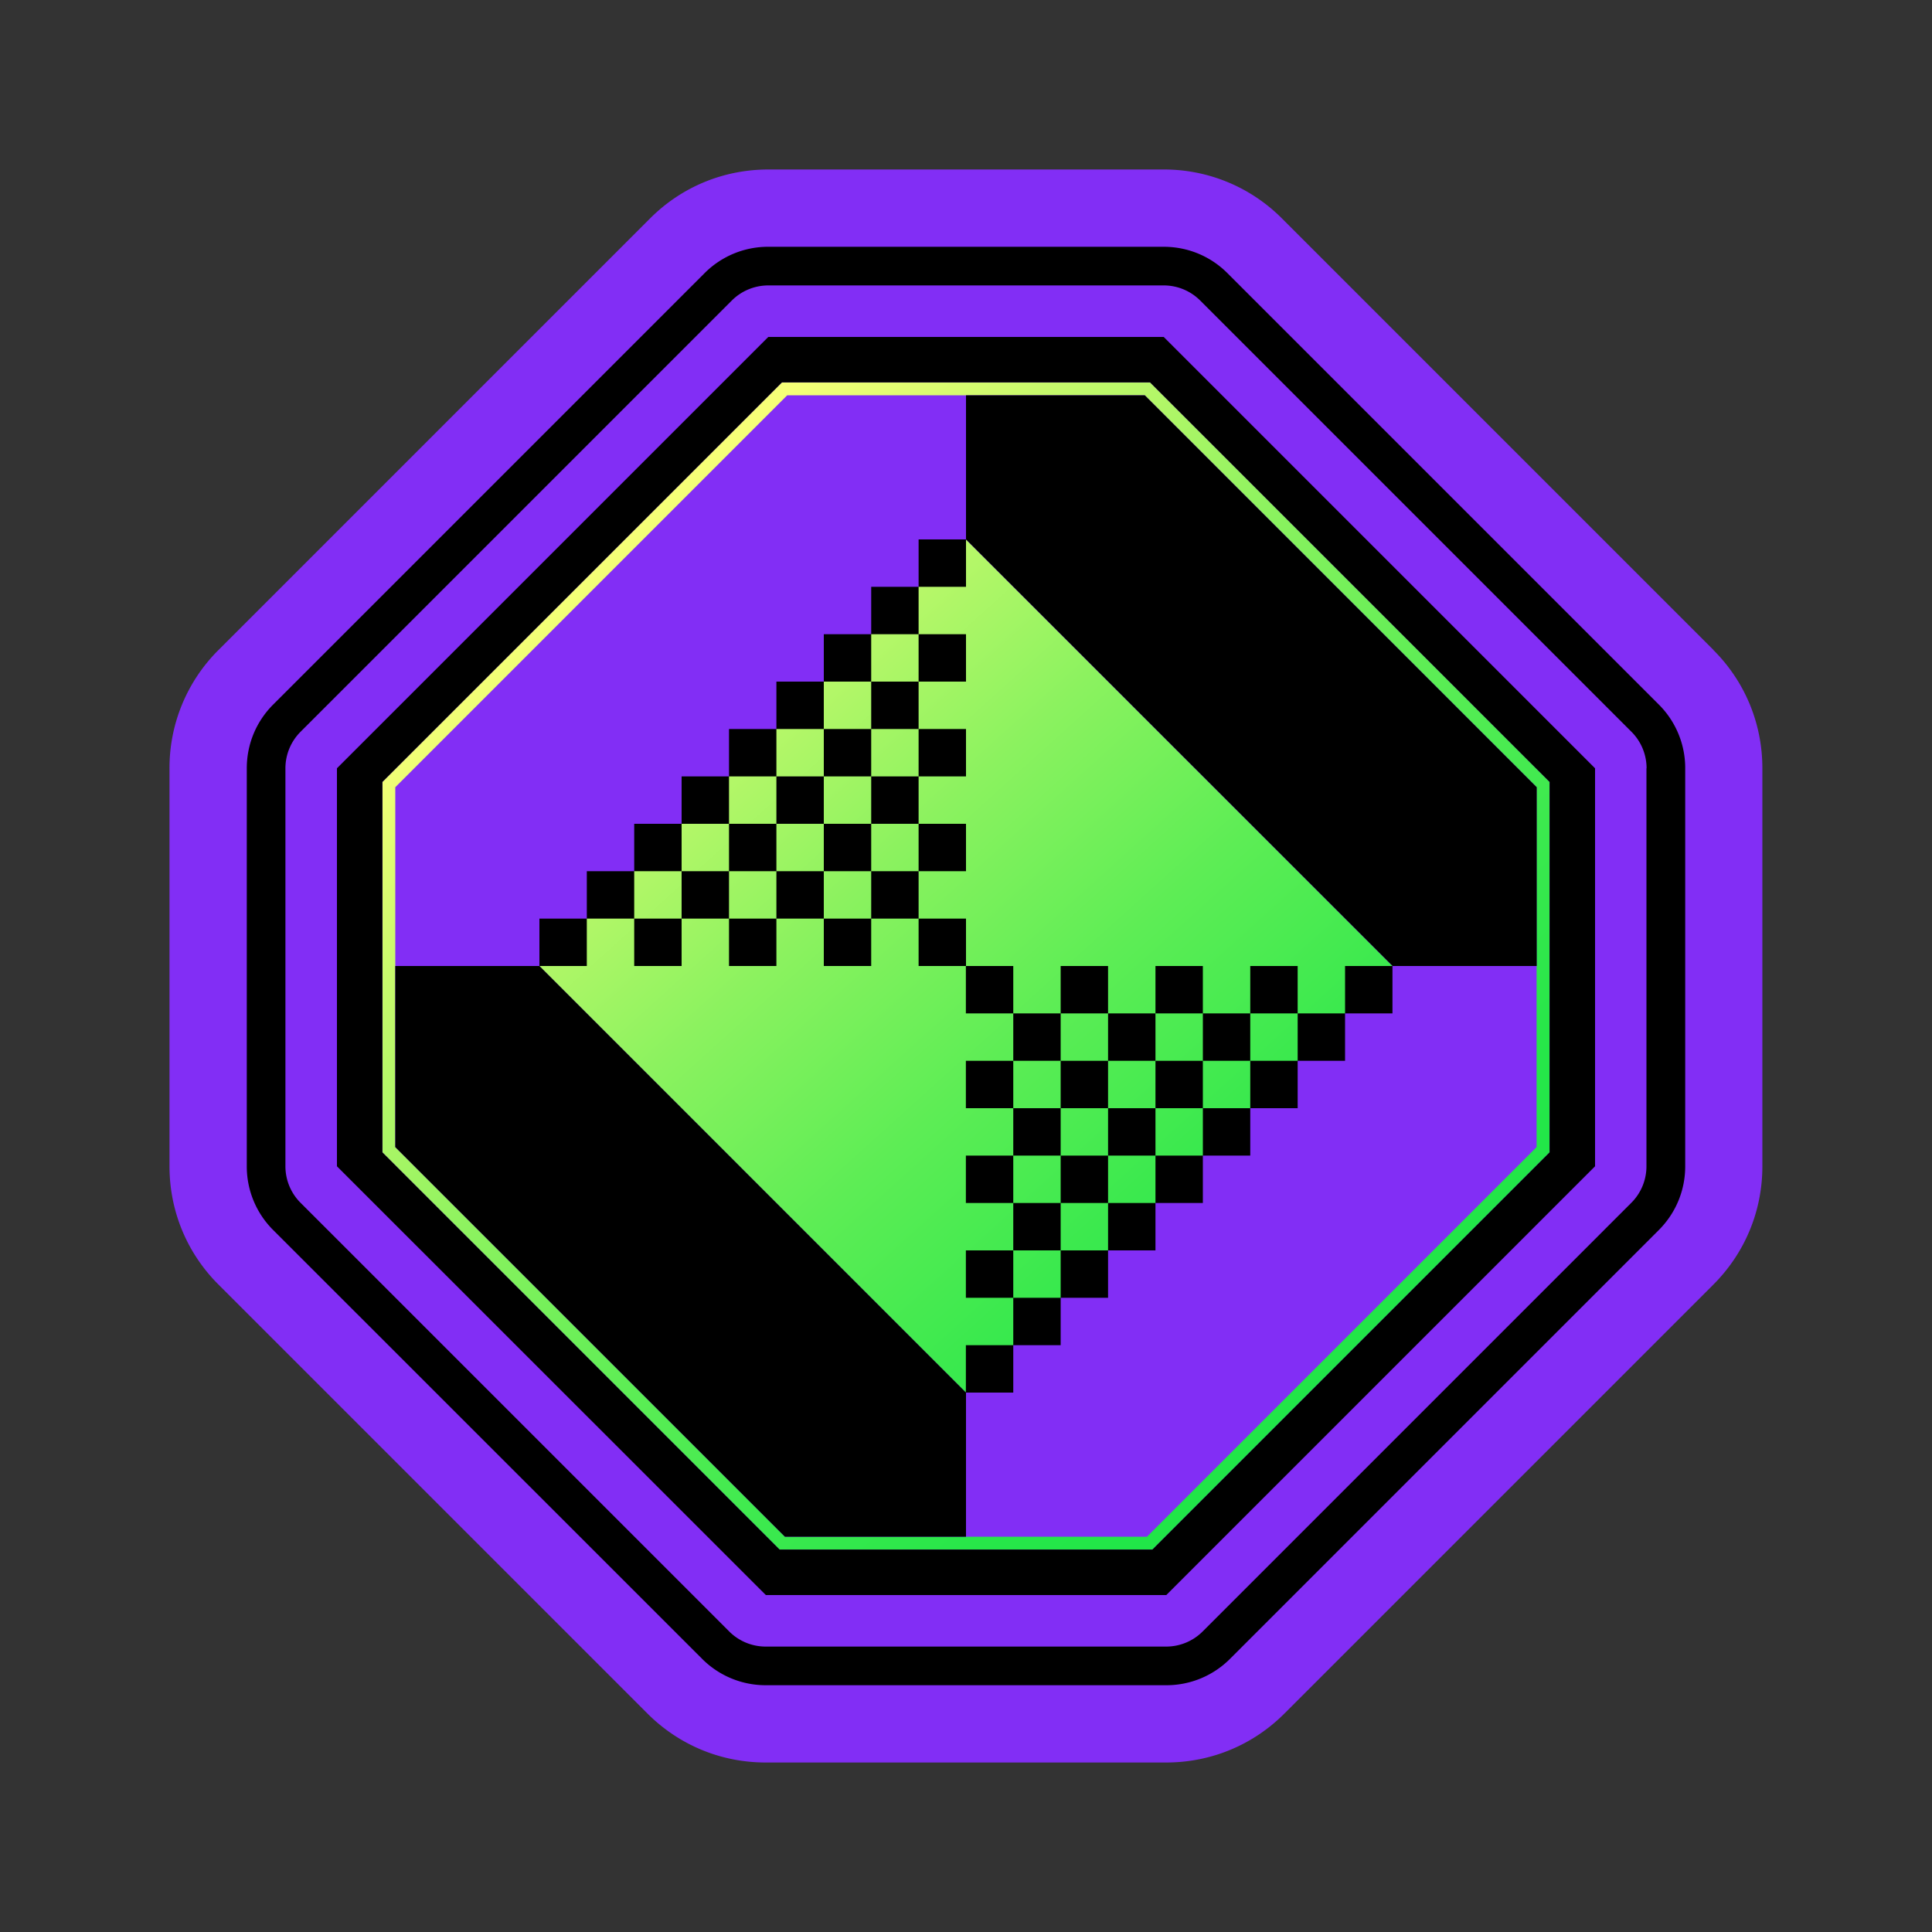 <svg xmlns="http://www.w3.org/2000/svg" viewBox="0 0 150 150"><rect x="0" y="0" width="150" height="150" fill="#333333" stroke="none"/><defs><linearGradient id="a" x1="46.49" y1="43.5" x2="103.52" y2="106.7" gradientUnits="userSpaceOnUse"><stop offset="0" stop-color="#f6ff77"/><stop offset=".16" stop-color="#c6f96c"/><stop offset=".38" stop-color="#8bf25f"/><stop offset=".58" stop-color="#5ded55"/><stop offset=".76" stop-color="#3be94e"/><stop offset=".9" stop-color="#27e649"/><stop offset="1" stop-color="#20e648"/></linearGradient></defs><path d="M133.03 50.46L99.54 16.97a12.905 12.905 0 00-9.19-3.81h-30.7c-3.47 0-6.74 1.35-9.19 3.81L16.97 50.46a12.905 12.905 0 00-3.81 9.19v30.9c0 3.47 1.35 6.74 3.81 9.19l33.29 33.29c2.46 2.46 5.72 3.81 9.19 3.81h31.09c3.47 0 6.74-1.35 9.19-3.81l33.29-33.29c2.46-2.46 3.81-5.72 3.81-9.19v-30.9c0-3.47-1.35-6.74-3.81-9.19z" fill="#822ef5"/><path d="M74.99 41.88L108.11 75l-33.12 33.12L41.87 75l33.12-33.12zm45.32 18.83v28.76l-30.84 30.84H60.53L29.69 89.47V60.71l31.02-31.02h28.58l31.02 31.02zm-1 .41L88.88 30.69H61.12L30.69 61.12v27.94l30.25 30.25h28.11l30.25-30.25V61.12z" fill="url(#a)"/><path d="M71.32 75v-3.68H75V75h3.67v3.68h-3.68V75h-3.67zM75 67.64v-3.68h-3.68v3.68H75zm0-7.36V56.6h-3.68v3.68H75zm0-7.36v-3.68h-3.68v3.68H75zm-7.36 18.4h3.68v-3.68h-3.68v3.68zm0-7.36h3.68v-3.68h-3.68v3.68zm0-7.36h3.68v-3.68h-3.68v3.68zm0-7.36h3.68v-3.68h-3.68v3.68zM63.96 75h3.68v-3.68h-3.68V75zm0-7.36h3.68v-3.68h-3.68v3.68zm0-7.36h3.68V56.6h-3.68v3.68zm3.68-11.04h-3.68v3.68h3.68v-3.68zm-7.36 18.4v3.68h3.68v-3.68h-3.68zm3.68-7.36h-3.68v3.68h3.68v-3.68zm0-7.36h-3.68v3.68h3.68v-3.68zM56.6 75h3.68v-3.68H56.6V75zm0-11.04v3.68h3.68v-3.68H56.6zm3.68-7.36H56.6v3.68h3.68V56.6zm-7.36 11.04v3.68h3.68v-3.68h-3.68zm3.68-7.36h-3.68v3.68h3.68v-3.68zM49.24 75h3.68v-3.68h-3.68V75zm3.68-11.04h-3.68v3.68h3.68v-3.68zm-7.36 3.68v3.68h3.68v-3.68h-3.68zM41.88 75h3.68v-3.68h-3.68V75zm33.11 7.36v3.68h3.68v-3.68h-3.68zm0 7.36v3.68h3.68v-3.68h-3.68zm0 7.36v3.68h3.68v-3.68h-3.68zm0 11.03L41.88 75H30.69v14.06l30.25 30.25H75v-11.19h3.67v-3.68h-3.68v3.67zm7.36-25.75v-3.68h-3.68v3.68h3.68zm0 3.68h-3.68v3.68h3.68v-3.68zm0 7.36h-3.68v3.68h3.68V93.4zm-3.68 11.04h3.68v-3.68h-3.68v3.68zM86.03 75h-3.68v3.68h3.68V75zm0 11.04v-3.68h-3.68v3.68h3.68zm-3.68 7.36h3.68v-3.68h-3.68v3.68zm0 7.36h3.68v-3.68h-3.68v3.68zm7.36-18.4v-3.68h-3.68v3.68h3.68zm-3.68 7.36h3.68v-3.68h-3.68v3.68zm0 7.36h3.68V93.4h-3.68v3.68zM93.39 75h-3.68v3.68h3.68V75zm0 11.04v-3.68h-3.68v3.68h3.68zm-3.68 7.36h3.68v-3.68h-3.68v3.68zm7.36-11.04v-3.68h-3.68v3.68h3.68zm-3.68 7.36h3.68v-3.68h-3.68v3.68zM100.75 75h-3.68v3.68h3.68V75zm-3.68 11.04h3.68v-3.68h-3.68v3.68zm7.36-3.68v-3.68h-3.68v3.68h3.68zm3.68-7.36h-3.68v3.68h3.68V75zM75 30.69v11.19h-3.68v3.68H75v-3.68L108.12 75h11.19V61.12L88.88 30.69H75zm15.35-4.53l33.49 33.49v30.9l-33.29 33.29H59.46l-33.3-33.29v-30.9l33.49-33.49h30.7zm29.96 34.55L89.29 29.69H60.71L29.69 60.71v28.76l30.84 30.84h28.94l30.84-30.84V60.71zm10.53-1.06v30.9c0 1.87-.73 3.63-2.05 4.95L95.5 128.79a6.96 6.96 0 01-4.95 2.05H59.46a6.96 6.96 0 01-4.95-2.05L21.21 95.5a6.96 6.96 0 01-2.05-4.95v-30.9c0-1.87.73-3.63 2.05-4.95L54.7 21.21a6.96 6.96 0 014.95-2.05h30.7c1.87 0 3.63.73 4.95 2.05l33.49 33.49a6.96 6.96 0 012.05 4.95zm-3 0c0-1.06-.42-2.08-1.17-2.83L93.18 23.33a4.004 4.004 0 00-2.83-1.17h-30.7c-1.06 0-2.08.42-2.83 1.17L23.33 56.82c-.75.75-1.17 1.77-1.17 2.83v30.9c0 1.06.42 2.08 1.17 2.83l33.29 33.29c.75.75 1.77 1.17 2.83 1.17h31.09c1.06 0 2.08-.42 2.83-1.17l33.29-33.29c.75-.75 1.17-1.77 1.17-2.83v-30.9z"/></svg>